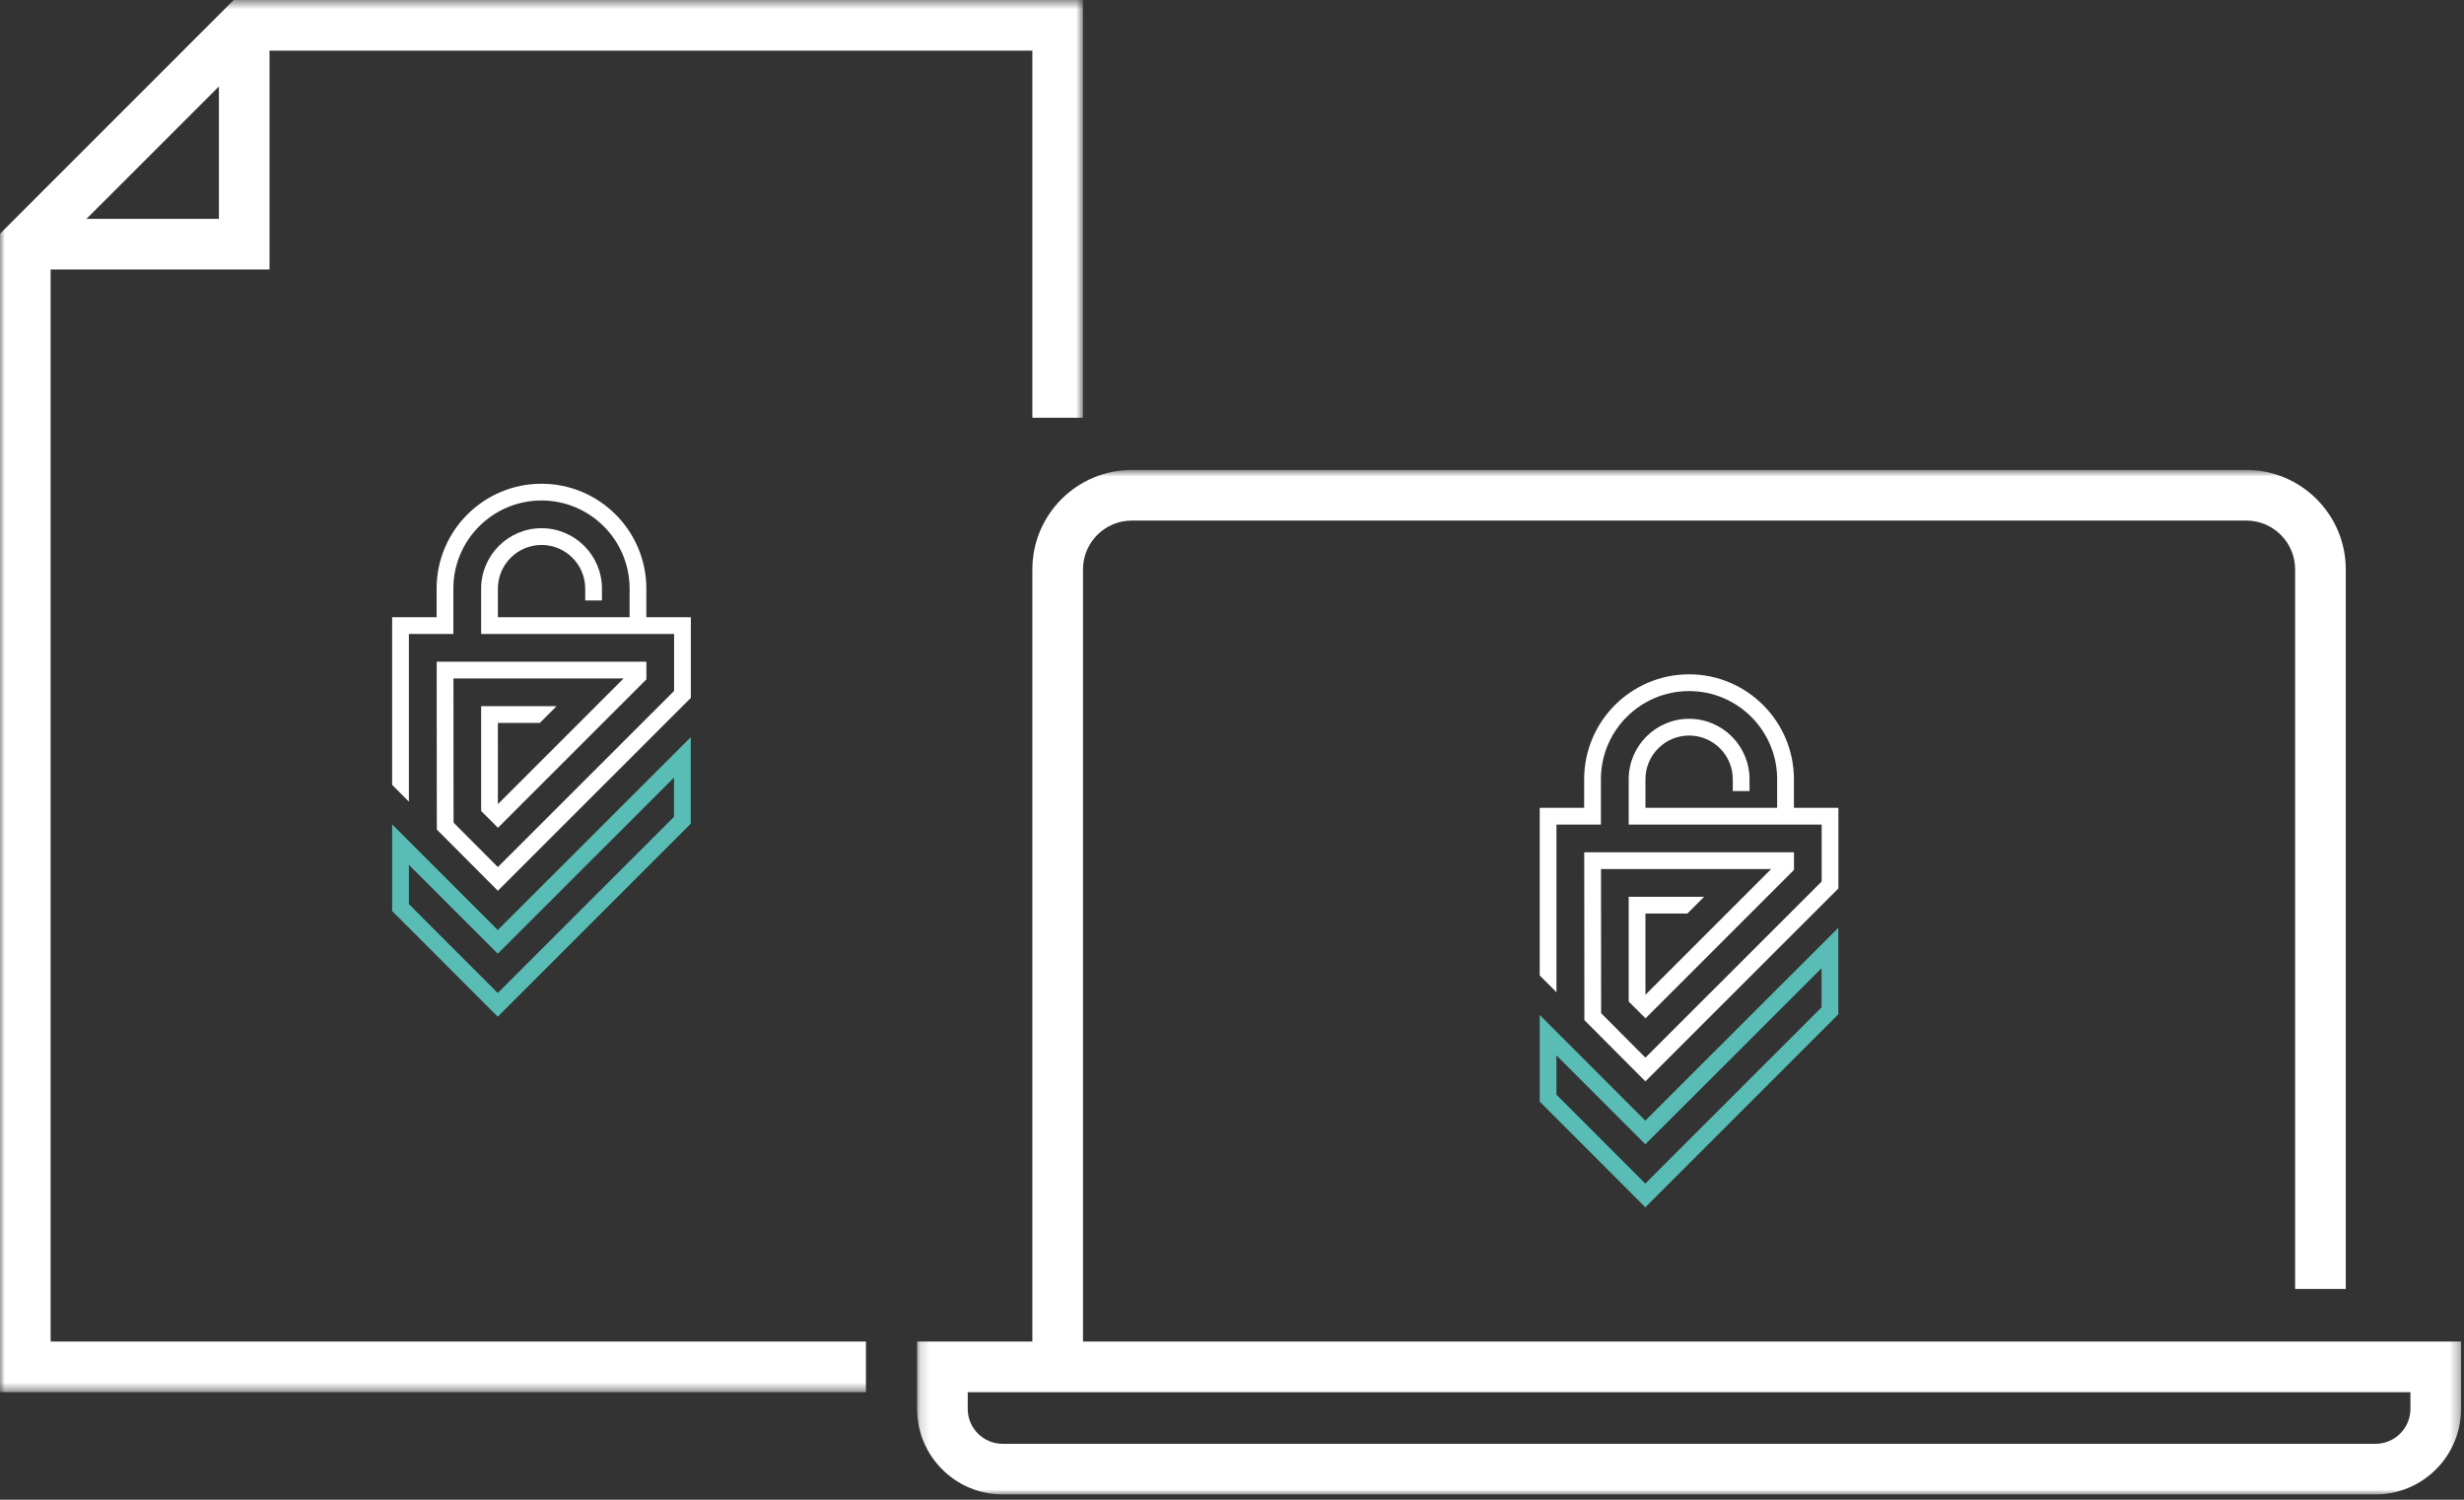 <?xml version="1.0" encoding="UTF-8"?>
<svg width="253px" height="154px" viewBox="0 0 253 154" version="1.1" xmlns="http://www.w3.org/2000/svg" xmlns:xlink="http://www.w3.org/1999/xlink">
    <rect x="0" y="0" width="253" height="154" fill="#333333" stroke="none"/>
    <!-- Generator: Sketch 51.1 (57501) - http://www.bohemiancoding.com/sketch -->
    <title>icon-step-2</title>
    <desc>Created with Sketch.</desc>
    <defs>
        <polygon id="path-1" points="0.165 0.801 158.697 0.801 158.697 106 0.165 106"></polygon>
        <polygon id="path-3" points="0 0.545 111.201 0.545 111.201 143.5 0 143.5"></polygon>
    </defs>
    <g id="Design" stroke="none" stroke-width="1" fill="none" fill-rule="evenodd">
        <g id="Voorwaarden" transform="translate(-959, -1014)">
            <g id="icon-step-2" transform="translate(959, 1013)">
                <path d="M187.035,104.442 L168.94,122.537 L159.816,113.406 L159.816,109.378 L168.939,118.501 L187.035,100.42 L187.035,104.442 Z M168.939,116.069 L158.097,105.223 L158.097,114.118 L168.939,124.969 L188.755,105.155 L188.755,96.27 L168.939,116.069 Z" id="Fill-1" fill="#59BDB5"></path>
                <g id="Group-14" transform="translate(0, 0.455)">
                    <path d="M184.196,83.495 L184.196,80.556 C184.196,74.618 179.366,69.787 173.428,69.787 C167.491,69.787 162.66,74.618 162.66,80.556 L162.66,83.495 L158.096,83.495 L158.096,100.71 L159.816,102.43 L159.816,85.215 L164.38,85.215 L164.38,80.556 C164.38,75.566 168.439,71.507 173.428,71.507 C178.418,71.507 182.476,75.566 182.476,80.556 L182.476,83.495 L168.953,83.495 L168.953,80.557 C168.953,78.086 170.964,76.074 173.436,76.074 C175.908,76.074 177.92,78.086 177.92,80.557 L177.92,81.774 L179.638,81.774 L179.638,80.557 C179.638,77.138 176.856,74.354 173.436,74.354 C170.015,74.354 167.233,77.138 167.233,80.557 L167.233,85.215 L187.046,85.215 L187.046,91.062 L168.95,109.15 L164.402,104.584 L164.389,89.783 L181.86,89.782 L168.953,102.69 L168.952,94.348 L173.261,94.348 L174.981,92.628 L167.233,92.628 L167.233,103.388 L168.96,105.114 L184.201,89.874 L184.201,88.063 L162.667,88.063 L162.682,105.295 L168.948,111.584 L188.765,91.775 L188.765,83.495 L184.196,83.495 Z" id="Fill-2" fill="#FFFFFF"></path>
                    <path d="M69.205,84.417 L51.109,102.512 L41.986,93.38 L41.986,89.353 L51.109,98.476 L69.205,80.394 L69.205,84.417 Z M51.109,96.044 L40.267,85.198 L40.267,94.093 L51.109,104.944 L70.924,85.13 L70.924,76.245 L51.109,96.044 Z" id="Fill-4" fill="#59BDB5"></path>
                    <path d="M66.366,63.925 L66.366,60.986 C66.366,55.048 61.536,50.217 55.598,50.217 C49.661,50.217 44.83,55.048 44.83,60.986 L44.83,63.925 L40.266,63.925 L40.266,81.14 L41.986,82.859 L41.985,65.645 L46.55,65.645 L46.55,60.986 C46.55,55.995 50.608,51.937 55.598,51.937 C60.588,51.937 64.646,55.995 64.646,60.986 L64.646,63.925 L51.123,63.925 L51.123,60.987 C51.123,58.515 53.134,56.504 55.605,56.504 C58.078,56.504 60.089,58.515 60.089,60.987 L60.089,62.204 L61.808,62.204 L61.808,60.987 C61.808,57.568 59.026,54.784 55.605,54.784 C52.185,54.784 49.403,57.568 49.403,60.987 L49.403,65.645 L69.216,65.645 L69.216,71.492 L51.12,89.58 L46.571,85.014 L46.559,70.213 L64.03,70.212 L51.123,83.119 L51.122,74.777 L55.43,74.777 L57.15,73.058 L49.402,73.058 L49.402,83.817 L51.13,85.544 L66.37,70.304 L66.37,68.492 L44.837,68.493 L44.852,85.724 L51.117,92.014 L70.935,72.205 L70.935,63.925 L66.366,63.925 Z" id="Fill-6" fill="#FFFFFF"></path>
                    <g id="Group-10" transform="translate(94, 48)">
                        <mask id="mask-2" fill="white">
                            <use xlink:href="#path-1"></use>
                        </mask>
                        <g id="Clip-9"></g>
                        <path d="M153.498,97.218 C153.498,99.194 151.891,100.801 149.915,100.801 L8.947,100.801 C6.972,100.801 5.364,99.194 5.364,97.218 L5.364,95.5 L153.498,95.5 L153.498,97.218 Z M17.201,90.301 L17.201,11.011 C17.201,8.248 19.449,6 22.212,6 L136.65,6 C139.413,6 141.661,8.248 141.661,11.011 L141.661,84.901 L146.86,84.901 L146.86,11.011 C146.86,5.381 142.28,0.801 136.65,0.801 L22.212,0.801 C16.582,0.801 12.002,5.381 12.002,11.011 L12.002,90.301 L0.165,90.301 L0.165,97.218 C0.165,102.061 4.104,106 8.947,106 L149.915,106 C154.758,106 158.697,102.061 158.697,97.218 L158.697,90.301 L17.201,90.301 Z" id="Fill-8" fill="#FFFFFF" mask="url(#mask-2)"></path>
                    </g>
                    <g id="Group-13">
                        <mask id="mask-4" fill="white">
                            <use xlink:href="#path-3"></use>
                        </mask>
                        <g id="Clip-12"></g>
                        <path d="M8.876,23.021 L22.477,9.421 L22.477,23.021 L8.876,23.021 Z M5.199,28.221 L27.676,28.221 L27.676,5.745 L106.002,5.745 L106.002,43.443 L111.201,43.443 L111.201,0.544 L23.999,0.544 L0,24.544 L0,143.5 L88.912,143.5 L88.912,138.3 L5.199,138.3 L5.199,28.221 Z" id="Fill-11" fill="#FFFFFF" mask="url(#mask-4)"></path>
                    </g>
                </g>
            </g>
        </g>
    </g>
</svg>
